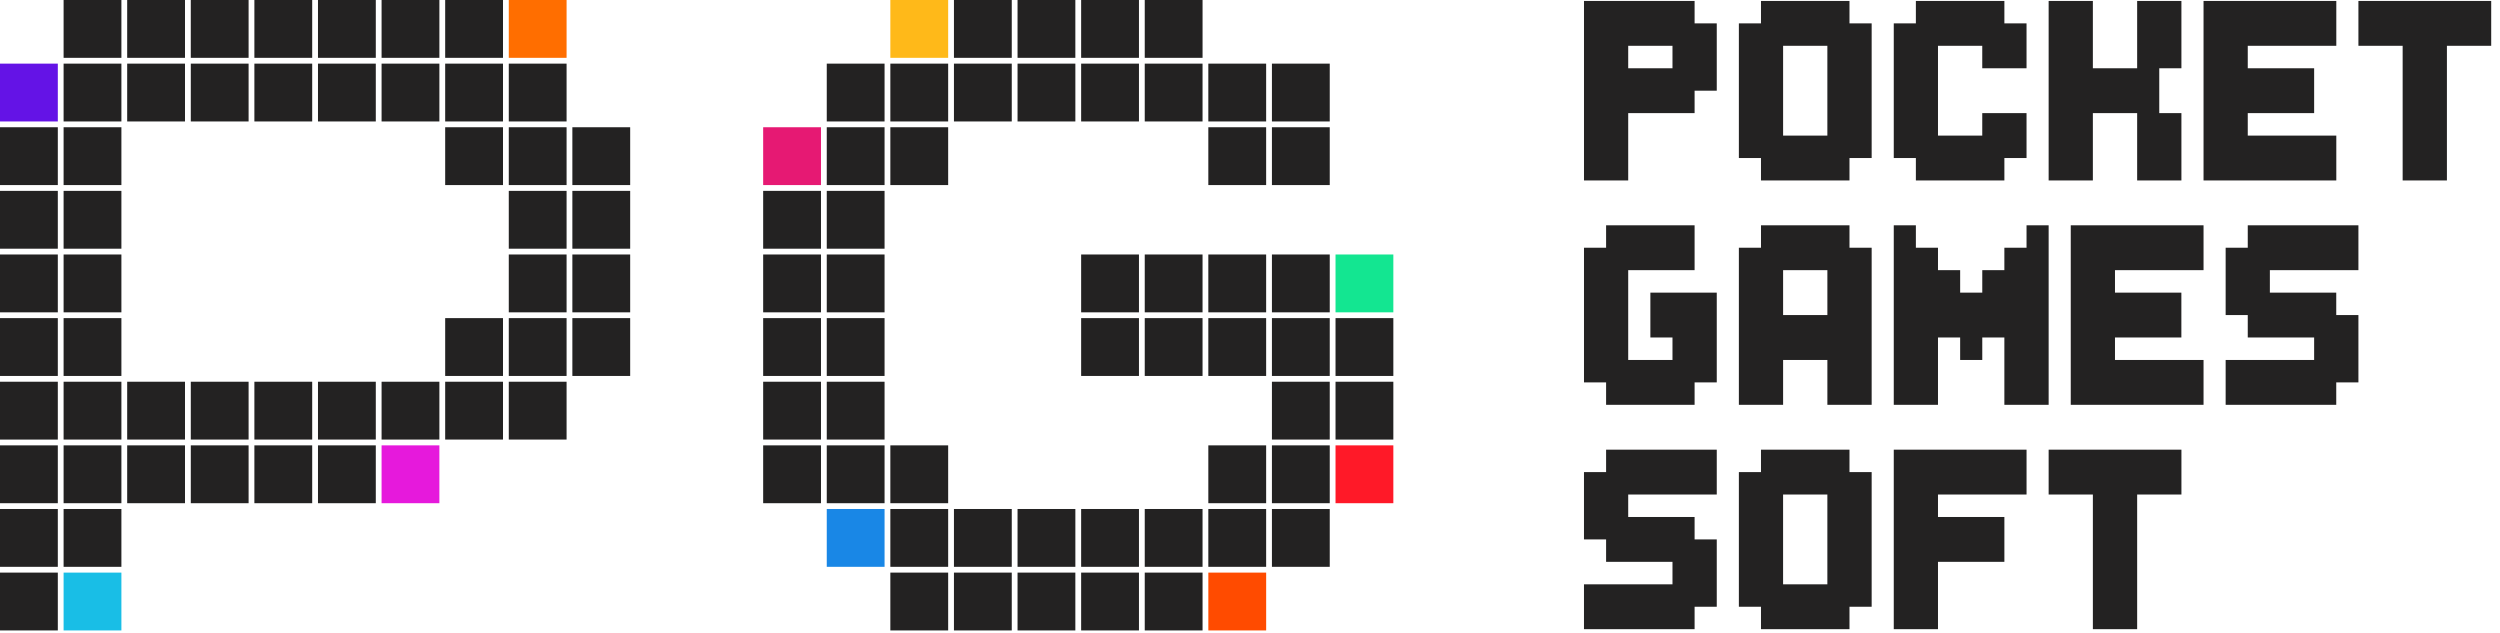 <?xml version="1.0" encoding="UTF-8" standalone="no"?>
<svg width="166px" height="42px" viewBox="0 0 166 42" version="1.1" xmlns="http://www.w3.org/2000/svg" xmlns:xlink="http://www.w3.org/1999/xlink">
    <!-- Generator: Sketch 41.2 (35397) - http://www.bohemiancoding.com/sketch -->
    <title>Group 27</title>
    <desc>Created with Sketch.</desc>
    <defs></defs>
    <g id="web-desktop" stroke="none" stroke-width="1" fill="none" fill-rule="evenodd">
        <g id="Group-27">
            <g id="Group-24">
                <g id="Group-20" transform="translate(105, 0)" fill="#232222">
                    <path d="M0.177,0.063 L0.177,11.982 L3.113,11.982 L3.113,7.511 L7.521,7.511 L7.521,6.022 L8.993,6.022 L8.993,1.552 L7.521,1.552 L7.521,0.063 L0.177,0.063 Z M3.113,4.533 L6.053,4.533 L6.053,3.041 L3.113,3.041 L3.113,4.533 Z" id="Fill-114"></path>
                    <path d="M11.929,0.063 L11.929,1.552 L10.461,1.552 L10.461,10.493 L11.929,10.493 L11.929,11.982 L17.806,11.982 L17.806,10.493 L19.278,10.493 L19.278,1.552 L17.806,1.552 L17.806,0.063 L11.929,0.063 Z M13.398,9.004 L16.337,9.004 L16.337,3.041 L13.398,3.041 L13.398,9.004 Z" id="Fill-115"></path>
                    <polygon id="Fill-116" points="22.214 0.063 22.214 1.552 20.746 1.552 20.746 10.493 22.214 10.493 22.214 11.982 28.091 11.982 28.091 10.493 29.562 10.493 29.562 7.511 26.622 7.511 26.622 9.004 23.682 9.004 23.682 3.041 26.622 3.041 26.622 4.533 29.562 4.533 29.562 1.552 28.091 1.552 28.091 0.063"></polygon>
                    <polygon id="Fill-117" points="36.907 0.063 36.907 4.533 33.966 4.533 33.966 0.063 31.03 0.063 31.03 11.982 33.966 11.982 33.966 7.511 36.907 7.511 36.907 11.982 39.846 11.982 39.846 7.511 38.375 7.511 38.375 4.533 39.846 4.533 39.846 0.063"></polygon>
                    <polygon id="Fill-118" points="41.315 0.063 41.315 11.982 50.131 11.982 50.131 9.004 44.251 9.004 44.251 7.511 48.659 7.511 48.659 4.533 44.251 4.533 44.251 3.041 50.131 3.041 50.131 0.063"></polygon>
                    <polygon id="Fill-119" points="51.599 0.063 51.599 3.041 54.536 3.041 54.536 11.982 57.475 11.982 57.475 3.041 60.416 3.041 60.416 0.063"></polygon>
                    <polygon id="Fill-120" points="1.645 26.88 1.645 25.391 0.177 25.391 0.177 16.449 1.645 16.449 1.645 14.96 7.521 14.96 7.521 17.938 3.113 17.938 3.113 23.902 6.053 23.902 6.053 22.409 4.585 22.409 4.585 19.431 8.993 19.431 8.993 25.391 7.521 25.391 7.521 26.88"></polygon>
                    <path d="M13.398,20.92 L16.338,20.92 L16.338,17.938 L13.398,17.938 L13.398,20.92 Z M10.461,26.88 L10.461,16.449 L11.93,16.449 L11.93,14.96 L17.806,14.96 L17.806,16.449 L19.278,16.449 L19.278,26.88 L16.338,26.88 L16.338,23.902 L13.398,23.902 L13.398,26.88 L10.461,26.88 Z" id="Fill-121"></path>
                    <polygon id="Fill-122" points="20.746 26.88 20.746 14.96 22.214 14.96 22.214 16.449 23.682 16.449 23.682 17.938 25.154 17.938 25.154 19.431 26.623 19.431 26.623 17.938 28.09 17.938 28.09 16.449 29.562 16.449 29.562 14.96 31.03 14.96 31.03 26.88 28.09 26.88 28.09 22.409 26.623 22.409 26.623 23.902 25.154 23.902 25.154 22.409 23.682 22.409 23.682 26.88"></polygon>
                    <polygon id="Fill-123" points="32.498 26.88 32.498 14.96 41.315 14.96 41.315 17.938 35.435 17.938 35.435 19.431 39.843 19.431 39.843 22.409 35.435 22.409 35.435 23.902 41.315 23.902 41.315 26.88"></polygon>
                    <polygon id="Fill-124" points="42.783 26.88 42.783 23.902 48.659 23.902 48.659 22.409 44.251 22.409 44.251 20.92 42.783 20.92 42.783 16.449 44.251 16.449 44.251 14.96 51.599 14.96 51.599 17.938 45.719 17.938 45.719 19.431 50.127 19.431 50.127 20.92 51.599 20.92 51.599 25.391 50.127 25.391 50.127 26.88"></polygon>
                    <polygon id="Fill-125" points="1.645 29.858 1.645 31.347 0.176 31.347 0.176 35.817 1.645 35.817 1.645 37.306 6.053 37.306 6.053 38.799 0.176 38.799 0.176 41.777 7.521 41.777 7.521 40.288 8.993 40.288 8.993 35.817 7.521 35.817 7.521 34.328 3.113 34.328 3.113 32.836 8.993 32.836 8.993 29.858"></polygon>
                    <path d="M11.929,29.858 L11.929,31.347 L10.461,31.347 L10.461,40.288 L11.929,40.288 L11.929,41.777 L17.806,41.777 L17.806,40.288 L19.278,40.288 L19.278,31.347 L17.806,31.347 L17.806,29.858 L11.929,29.858 Z M13.397,38.799 L16.337,38.799 L16.337,32.836 L13.397,32.836 L13.397,38.799 Z" id="Fill-126"></path>
                    <polygon id="Fill-127" points="20.746 29.858 20.746 41.777 23.682 41.777 23.682 37.306 28.091 37.306 28.091 34.328 23.682 34.328 23.682 32.836 29.563 32.836 29.563 29.858"></polygon>
                    <polygon id="Fill-128" points="31.03 29.858 31.03 32.836 33.967 32.836 33.967 41.777 36.907 41.777 36.907 32.836 39.847 32.836 39.847 29.858"></polygon>
                </g>
                <g id="Group-21">
                    <polygon id="Fill-1" fill="#232222" points="4.223 3.84 8.061 3.84 8.061 0 4.223 0"></polygon>
                    <polygon id="Fill-2" fill="#232222" points="8.445 3.84 12.284 3.84 12.284 0 8.445 0"></polygon>
                    <polygon id="Fill-3" fill="#232222" points="12.668 3.84 16.507 3.84 16.507 0 12.668 0"></polygon>
                    <polygon id="Fill-4" fill="#232222" points="16.891 3.84 20.73 3.84 20.73 0 16.891 0"></polygon>
                    <polygon id="Fill-5" fill="#232222" points="21.114 3.84 24.953 3.84 24.953 0 21.114 0"></polygon>
                    <polygon id="Fill-6" fill="#232222" points="25.337 3.84 29.175 3.84 29.175 0 25.337 0"></polygon>
                    <polygon id="Fill-7" fill="#232222" points="29.56 3.84 33.399 3.84 33.399 0 29.56 0"></polygon>
                    <polygon id="Fill-8" fill="#232222" points="63.342 3.84 67.181 3.84 67.181 0 63.342 0"></polygon>
                    <polygon id="Fill-9" fill="#232222" points="67.565 3.84 71.403 3.84 71.403 0 67.565 0"></polygon>
                    <polygon id="Fill-10" fill="#232222" points="71.788 3.84 75.627 3.84 75.627 0 71.788 0"></polygon>
                    <polygon id="Fill-11" fill="#232222" points="76.011 3.84 79.85 3.84 79.85 0 76.011 0"></polygon>
                    <polygon id="Fill-12" fill="#232222" points="4.223 8.065 8.061 8.065 8.061 4.225 4.223 4.225"></polygon>
                    <polygon id="Fill-13" fill="#232222" points="8.445 8.065 12.284 8.065 12.284 4.225 8.445 4.225"></polygon>
                    <polygon id="Fill-14" fill="#232222" points="12.669 8.065 16.507 8.065 16.507 4.225 12.669 4.225"></polygon>
                    <polygon id="Fill-15" fill="#232222" points="16.891 8.065 20.73 8.065 20.73 4.225 16.891 4.225"></polygon>
                    <polygon id="Fill-16" fill="#232222" points="21.114 8.065 24.953 8.065 24.953 4.225 21.114 4.225"></polygon>
                    <polygon id="Fill-17" fill="#232222" points="25.337 8.065 29.175 8.065 29.175 4.225 25.337 4.225"></polygon>
                    <polygon id="Fill-18" fill="#232222" points="29.56 8.065 33.399 8.065 33.399 4.225 29.56 4.225"></polygon>
                    <polygon id="Fill-19" fill="#232222" points="33.783 8.065 37.621 8.065 37.621 4.225 33.783 4.225"></polygon>
                    <polygon id="Fill-20" fill="#232222" points="54.897 8.065 58.735 8.065 58.735 4.225 54.897 4.225"></polygon>
                    <polygon id="Fill-21" fill="#232222" points="59.119 8.065 62.958 8.065 62.958 4.225 59.119 4.225"></polygon>
                    <polygon id="Fill-22" fill="#232222" points="63.342 8.065 67.181 8.065 67.181 4.225 63.342 4.225"></polygon>
                    <polygon id="Fill-23" fill="#232222" points="67.565 8.065 71.404 8.065 71.404 4.225 67.565 4.225"></polygon>
                    <polygon id="Fill-24" fill="#232222" points="71.788 8.065 75.627 8.065 75.627 4.225 71.788 4.225"></polygon>
                    <polygon id="Fill-25" fill="#232222" points="76.011 8.065 79.849 8.065 79.849 4.225 76.011 4.225"></polygon>
                    <polygon id="Fill-26" fill="#232222" points="80.233 8.065 84.072 8.065 84.072 4.225 80.233 4.225"></polygon>
                    <polygon id="Fill-27" fill="#232222" points="84.456 8.065 88.295 8.065 88.295 4.225 84.456 4.225"></polygon>
                    <polygon id="Fill-28" fill="#232222" points="0 12.289 3.839 12.289 3.839 8.449 0 8.449"></polygon>
                    <polygon id="Fill-29" fill="#232222" points="4.223 12.289 8.061 12.289 8.061 8.449 4.223 8.449"></polygon>
                    <polygon id="Fill-30" fill="#232222" points="29.56 12.289 33.399 12.289 33.399 8.449 29.56 8.449"></polygon>
                    <polygon id="Fill-31" fill="#232222" points="33.783 12.289 37.621 12.289 37.621 8.449 33.783 8.449"></polygon>
                    <polygon id="Fill-32" fill="#232222" points="38.005 12.289 41.844 12.289 41.844 8.449 38.005 8.449"></polygon>
                    <polygon id="Fill-33" fill="#232222" points="54.897 12.289 58.735 12.289 58.735 8.449 54.897 8.449"></polygon>
                    <polygon id="Fill-34" fill="#232222" points="59.119 12.289 62.958 12.289 62.958 8.449 59.119 8.449"></polygon>
                    <polygon id="Fill-35" fill="#232222" points="80.233 12.289 84.072 12.289 84.072 8.449 80.233 8.449"></polygon>
                    <polygon id="Fill-36" fill="#232222" points="84.456 12.289 88.295 12.289 88.295 8.449 84.456 8.449"></polygon>
                    <polygon id="Fill-37" fill="#232222" points="0 16.514 3.839 16.514 3.839 12.674 0 12.674"></polygon>
                    <polygon id="Fill-38" fill="#232222" points="4.223 16.514 8.061 16.514 8.061 12.674 4.223 12.674"></polygon>
                    <polygon id="Fill-39" fill="#232222" points="33.783 16.514 37.621 16.514 37.621 12.674 33.783 12.674"></polygon>
                    <polygon id="Fill-40" fill="#232222" points="38.005 16.514 41.844 16.514 41.844 12.674 38.005 12.674"></polygon>
                    <polygon id="Fill-41" fill="#232222" points="50.674 16.514 54.513 16.514 54.513 12.674 50.674 12.674"></polygon>
                    <polygon id="Fill-42" fill="#232222" points="54.897 16.514 58.735 16.514 58.735 12.674 54.897 12.674"></polygon>
                    <polygon id="Fill-43" fill="#232222" points="0 20.739 3.839 20.739 3.839 16.898 0 16.898"></polygon>
                    <polygon id="Fill-44" fill="#232222" points="4.223 20.739 8.061 20.739 8.061 16.898 4.223 16.898"></polygon>
                    <polygon id="Fill-45" fill="#232222" points="33.783 20.739 37.621 20.739 37.621 16.898 33.783 16.898"></polygon>
                    <polygon id="Fill-46" fill="#232222" points="38.005 20.739 41.844 20.739 41.844 16.898 38.005 16.898"></polygon>
                    <polygon id="Fill-47" fill="#232222" points="50.674 20.739 54.513 20.739 54.513 16.898 50.674 16.898"></polygon>
                    <polygon id="Fill-48" fill="#232222" points="54.897 20.739 58.735 20.739 58.735 16.898 54.897 16.898"></polygon>
                    <polygon id="Fill-49" fill="#232222" points="71.788 20.739 75.627 20.739 75.627 16.898 71.788 16.898"></polygon>
                    <polygon id="Fill-50" fill="#232222" points="76.011 20.739 79.849 20.739 79.849 16.898 76.011 16.898"></polygon>
                    <polygon id="Fill-51" fill="#232222" points="80.233 20.739 84.072 20.739 84.072 16.898 80.233 16.898"></polygon>
                    <polygon id="Fill-52" fill="#232222" points="84.456 20.739 88.295 20.739 88.295 16.898 84.456 16.898"></polygon>
                    <polygon id="Fill-53" fill="#232222" points="0 24.963 3.839 24.963 3.839 21.123 0 21.123"></polygon>
                    <polygon id="Fill-54" fill="#232222" points="4.223 24.963 8.061 24.963 8.061 21.123 4.223 21.123"></polygon>
                    <polygon id="Fill-55" fill="#232222" points="29.56 24.963 33.399 24.963 33.399 21.123 29.56 21.123"></polygon>
                    <polygon id="Fill-56" fill="#232222" points="33.783 24.963 37.621 24.963 37.621 21.123 33.783 21.123"></polygon>
                    <polygon id="Fill-57" fill="#232222" points="38.005 24.963 41.844 24.963 41.844 21.123 38.005 21.123"></polygon>
                    <polygon id="Fill-58" fill="#232222" points="50.674 24.963 54.513 24.963 54.513 21.123 50.674 21.123"></polygon>
                    <polygon id="Fill-59" fill="#232222" points="54.897 24.963 58.735 24.963 58.735 21.123 54.897 21.123"></polygon>
                    <polygon id="Fill-60" fill="#232222" points="71.788 24.963 75.627 24.963 75.627 21.123 71.788 21.123"></polygon>
                    <polygon id="Fill-61" fill="#232222" points="76.011 24.963 79.849 24.963 79.849 21.123 76.011 21.123"></polygon>
                    <polygon id="Fill-62" fill="#232222" points="80.233 24.963 84.072 24.963 84.072 21.123 80.233 21.123"></polygon>
                    <polygon id="Fill-63" fill="#232222" points="84.456 24.963 88.295 24.963 88.295 21.123 84.456 21.123"></polygon>
                    <polygon id="Fill-64" fill="#232222" points="88.679 24.963 92.518 24.963 92.518 21.123 88.679 21.123"></polygon>
                    <polygon id="Fill-65" fill="#232222" points="0 29.188 3.839 29.188 3.839 25.347 0 25.347"></polygon>
                    <polygon id="Fill-66" fill="#232222" points="4.223 29.187 8.061 29.187 8.061 25.347 4.223 25.347"></polygon>
                    <polygon id="Fill-67" fill="#232222" points="8.445 29.187 12.284 29.187 12.284 25.347 8.445 25.347"></polygon>
                    <polygon id="Fill-68" fill="#232222" points="12.669 29.187 16.507 29.187 16.507 25.347 12.669 25.347"></polygon>
                    <polygon id="Fill-69" fill="#232222" points="16.891 29.187 20.73 29.187 20.73 25.347 16.891 25.347"></polygon>
                    <polygon id="Fill-70" fill="#232222" points="21.114 29.187 24.953 29.187 24.953 25.347 21.114 25.347"></polygon>
                    <polygon id="Fill-71" fill="#232222" points="25.337 29.187 29.175 29.187 29.175 25.347 25.337 25.347"></polygon>
                    <polygon id="Fill-72" fill="#232222" points="29.56 29.187 33.399 29.187 33.399 25.347 29.56 25.347"></polygon>
                    <polygon id="Fill-73" fill="#232222" points="33.783 29.187 37.621 29.187 37.621 25.347 33.783 25.347"></polygon>
                    <polygon id="Fill-74" fill="#232222" points="50.674 29.187 54.513 29.187 54.513 25.347 50.674 25.347"></polygon>
                    <polygon id="Fill-75" fill="#232222" points="54.897 29.187 58.735 29.187 58.735 25.347 54.897 25.347"></polygon>
                    <polygon id="Fill-76" fill="#232222" points="84.456 29.187 88.295 29.187 88.295 25.347 84.456 25.347"></polygon>
                    <polygon id="Fill-77" fill="#232222" points="88.679 29.188 92.518 29.188 92.518 25.347 88.679 25.347"></polygon>
                    <polygon id="Fill-78" fill="#232222" points="0 33.413 3.839 33.413 3.839 29.572 0 29.572"></polygon>
                    <polygon id="Fill-79" fill="#232222" points="4.223 33.413 8.061 33.413 8.061 29.572 4.223 29.572"></polygon>
                    <polygon id="Fill-80" fill="#232222" points="8.445 33.413 12.284 33.413 12.284 29.572 8.445 29.572"></polygon>
                    <polygon id="Fill-81" fill="#232222" points="12.669 33.413 16.507 33.413 16.507 29.572 12.669 29.572"></polygon>
                    <polygon id="Fill-82" fill="#232222" points="16.891 33.413 20.73 33.413 20.73 29.572 16.891 29.572"></polygon>
                    <polygon id="Fill-83" fill="#232222" points="21.114 33.413 24.953 33.413 24.953 29.572 21.114 29.572"></polygon>
                    <polygon id="Fill-84" fill="#232222" points="50.674 33.413 54.513 33.413 54.513 29.572 50.674 29.572"></polygon>
                    <polygon id="Fill-85" fill="#232222" points="54.897 33.413 58.735 33.413 58.735 29.572 54.897 29.572"></polygon>
                    <polygon id="Fill-86" fill="#232222" points="59.119 33.413 62.958 33.413 62.958 29.572 59.119 29.572"></polygon>
                    <polygon id="Fill-87" fill="#232222" points="80.233 33.413 84.072 33.413 84.072 29.572 80.233 29.572"></polygon>
                    <polygon id="Fill-88" fill="#232222" points="84.456 33.413 88.295 33.413 88.295 29.572 84.456 29.572"></polygon>
                    <polygon id="Fill-89" fill="#232222" points="0 37.637 3.839 37.637 3.839 33.797 0 33.797"></polygon>
                    <polygon id="Fill-90" fill="#232222" points="4.223 37.637 8.061 37.637 8.061 33.797 4.223 33.797"></polygon>
                    <polygon id="Fill-91" fill="#232222" points="59.119 37.637 62.958 37.637 62.958 33.797 59.119 33.797"></polygon>
                    <polygon id="Fill-92" fill="#232222" points="63.342 37.637 67.181 37.637 67.181 33.797 63.342 33.797"></polygon>
                    <polygon id="Fill-93" fill="#232222" points="67.565 37.637 71.404 37.637 71.404 33.797 67.565 33.797"></polygon>
                    <polygon id="Fill-94" fill="#232222" points="71.788 37.637 75.627 37.637 75.627 33.797 71.788 33.797"></polygon>
                    <polygon id="Fill-95" fill="#232222" points="76.011 37.637 79.849 37.637 79.849 33.797 76.011 33.797"></polygon>
                    <polygon id="Fill-96" fill="#232222" points="80.233 37.637 84.072 37.637 84.072 33.797 80.233 33.797"></polygon>
                    <polygon id="Fill-97" fill="#232222" points="84.456 37.637 88.295 37.637 88.295 33.797 84.456 33.797"></polygon>
                    <polygon id="Fill-98" fill="#232222" points="0 41.861 3.839 41.861 3.839 38.021 0 38.021"></polygon>
                    <polygon id="Fill-99" fill="#232222" points="59.119 41.861 62.958 41.861 62.958 38.021 59.119 38.021"></polygon>
                    <polygon id="Fill-100" fill="#232222" points="63.342 41.861 67.181 41.861 67.181 38.021 63.342 38.021"></polygon>
                    <polygon id="Fill-101" fill="#232222" points="67.565 41.861 71.403 41.861 71.403 38.021 67.565 38.021"></polygon>
                    <polygon id="Fill-102" fill="#232222" points="71.788 41.861 75.627 41.861 75.627 38.021 71.788 38.021"></polygon>
                    <polygon id="Fill-103" fill="#232222" points="76.011 41.861 79.85 41.861 79.85 38.021 76.011 38.021"></polygon>
                    <polygon id="Fill-104" fill="#FF6E00" points="33.783 3.84 37.621 3.84 37.621 0 33.783 0"></polygon>
                    <polygon id="Fill-105" fill="#FFB919" points="59.119 3.84 62.958 3.84 62.958 0 59.119 0"></polygon>
                    <polygon id="Fill-106" fill="#6413E6" points="0 8.065 3.839 8.065 3.839 4.225 0 4.225"></polygon>
                    <polygon id="Fill-107" fill="#E61973" points="50.674 12.289 54.513 12.289 54.513 8.449 50.674 8.449"></polygon>
                    <polygon id="Fill-108" fill="#13E691" points="88.679 20.739 92.518 20.739 92.518 16.898 88.679 16.898"></polygon>
                    <polygon id="Fill-109" fill="#E619DC" points="25.337 33.413 29.175 33.413 29.175 29.572 25.337 29.572"></polygon>
                    <polygon id="Fill-110" fill="#FF1928" points="88.679 33.413 92.518 33.413 92.518 29.572 88.679 29.572"></polygon>
                    <polygon id="Fill-111" fill="#1987E6" points="54.897 37.637 58.735 37.637 58.735 33.797 54.897 33.797"></polygon>
                    <polygon id="Fill-112" fill="#19BEE6" points="4.223 41.861 8.061 41.861 8.061 38.021 4.223 38.021"></polygon>
                    <polygon id="Fill-113" fill="#FF4B00" points="80.234 41.861 84.073 41.861 84.073 38.021 80.234 38.021"></polygon>
                </g>
            </g>
        </g>
    </g>
</svg>